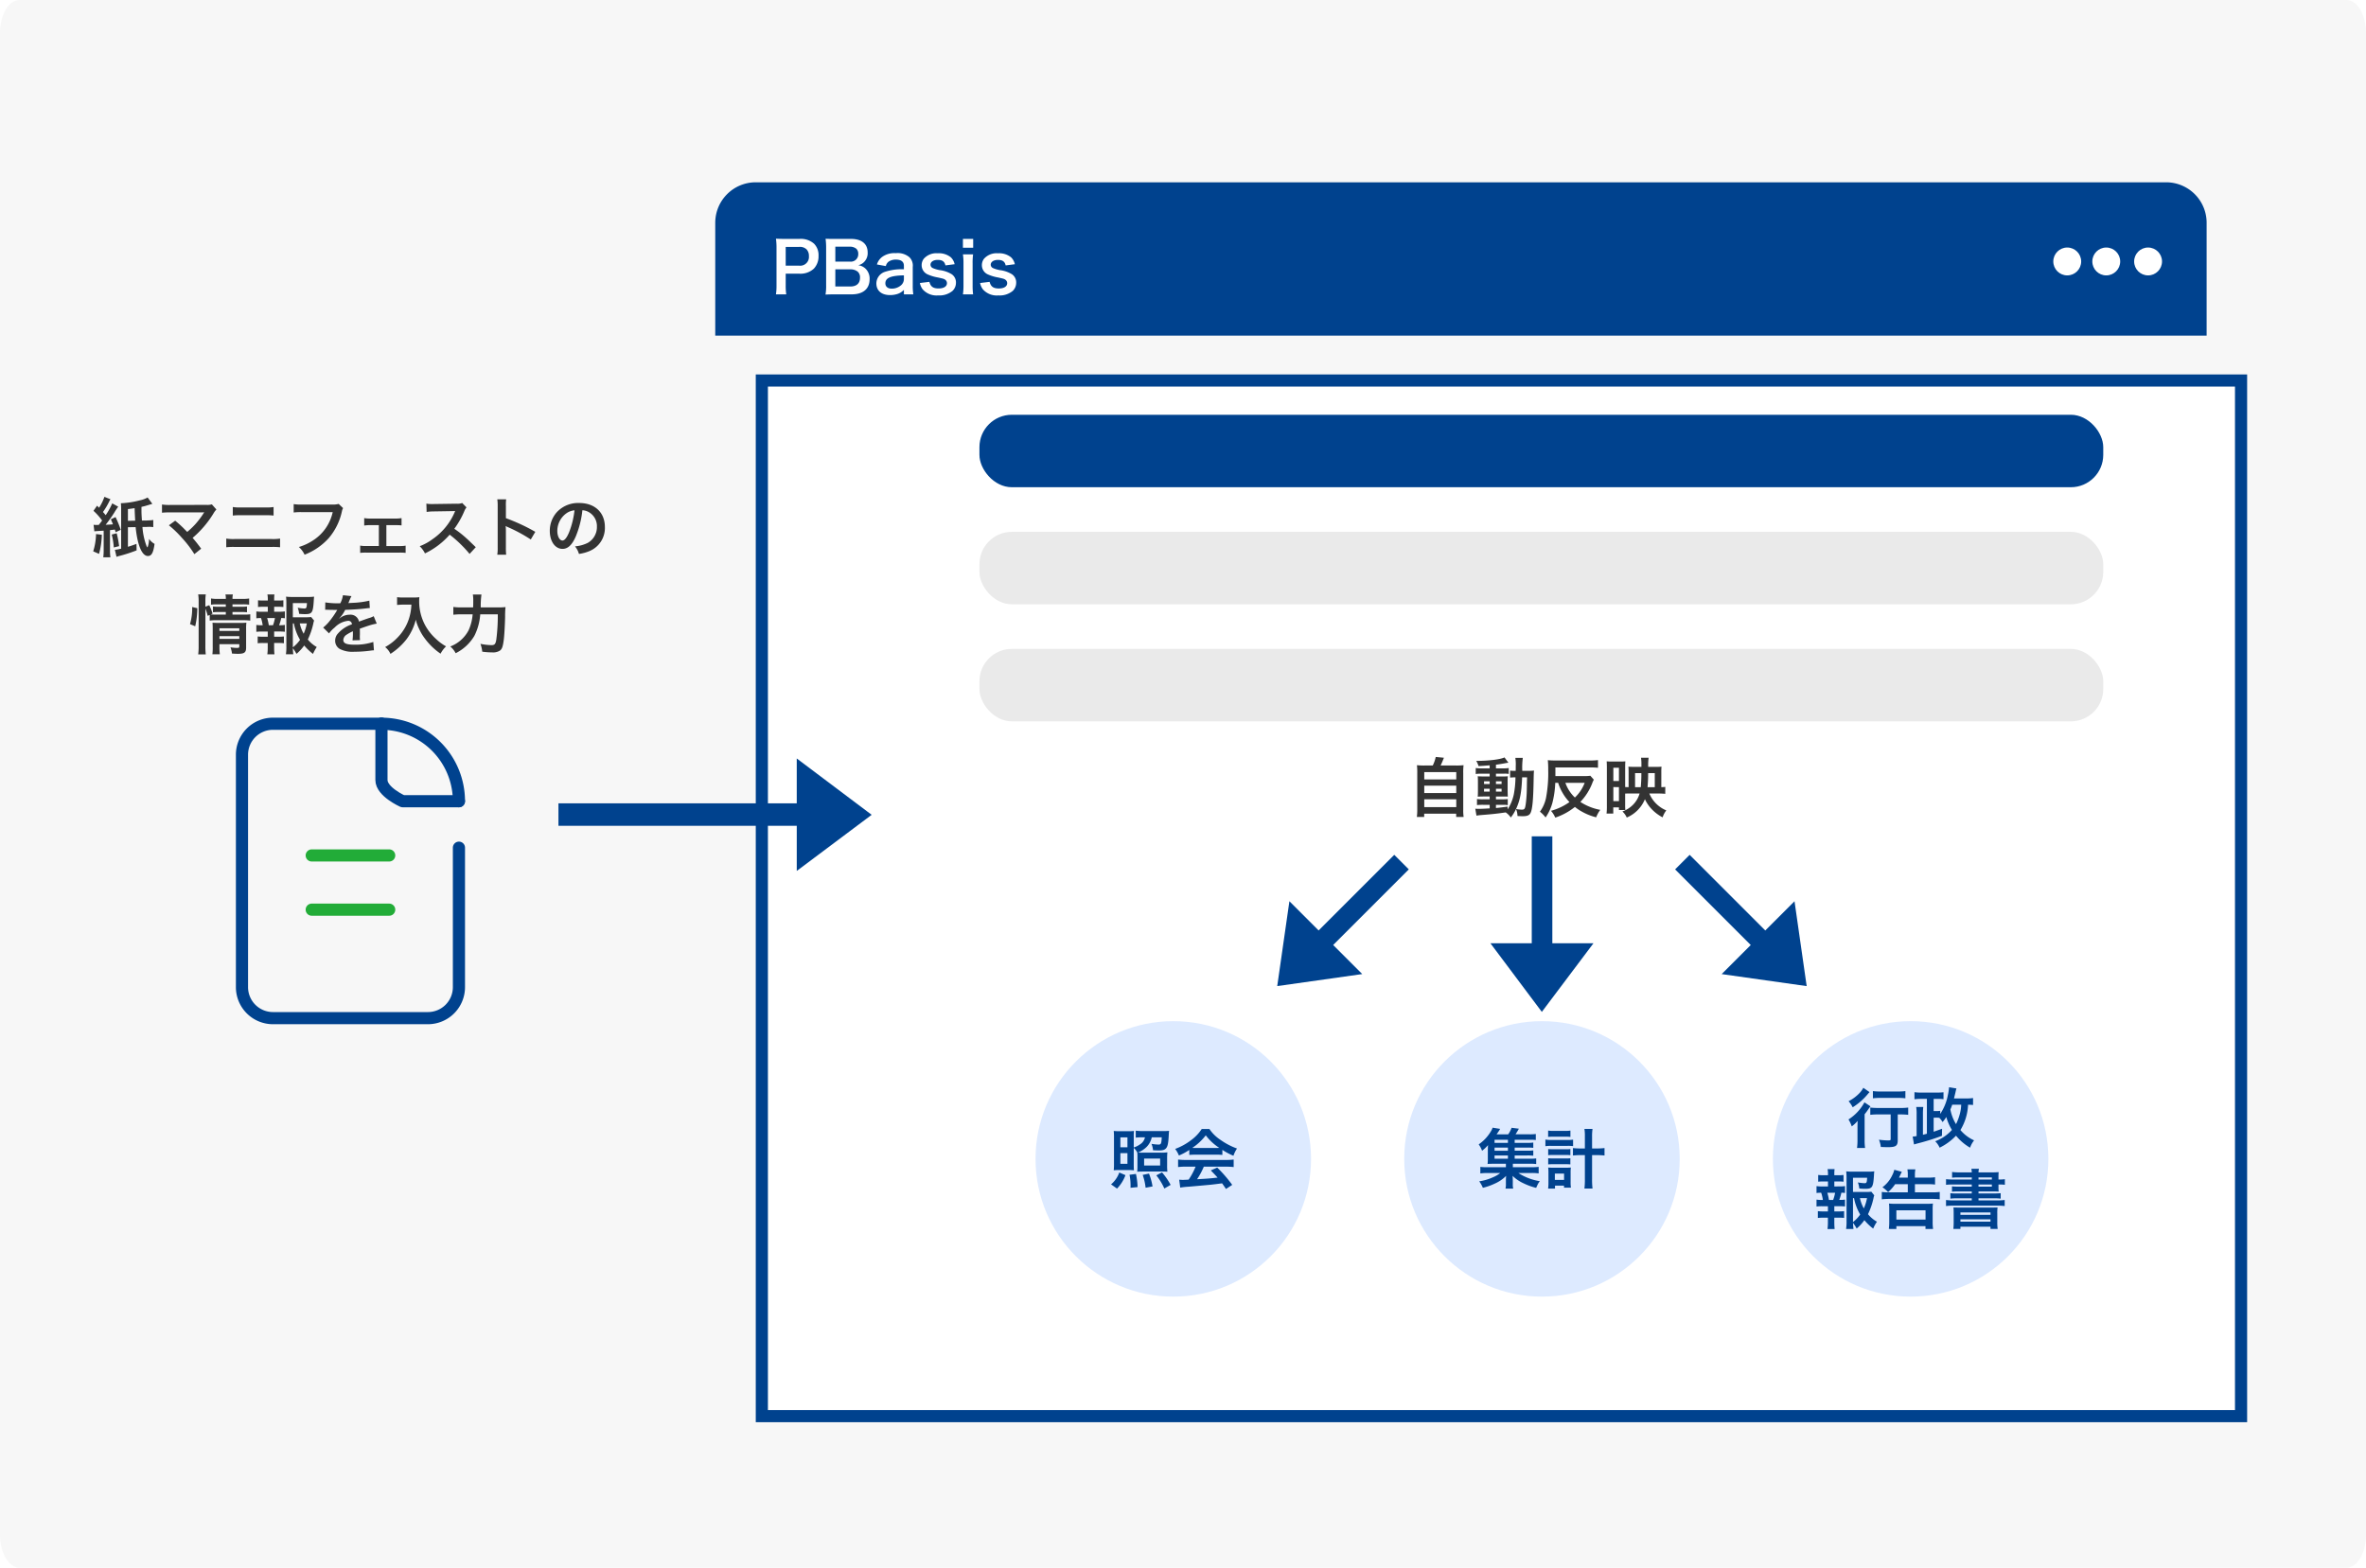 <svg xmlns="http://www.w3.org/2000/svg" xmlns:xlink="http://www.w3.org/1999/xlink" width="584" height="387" viewBox="0 0 584 387">
  <defs>
    <filter id="長方形_79423" x="176.545" y="82.433" width="378.116" height="268.65" filterUnits="userSpaceOnUse">
      <feOffset dx="10" dy="10" input="SourceAlpha"/>
      <feGaussianBlur result="blur"/>
      <feFlood flood-color="#dbe5f4"/>
      <feComposite operator="in" in2="blur"/>
      <feComposite in="SourceGraphic"/>
    </filter>
  </defs>
  <g id="img12" transform="translate(-200 -1905.162)">
    <path id="パス_840933" data-name="パス 840933" d="M4.834,0H579.166C581.836,0,584,3.625,584,8.1V378.9c0,4.471-2.164,8.1-4.834,8.1H4.834C2.164,387,0,383.375,0,378.9V8.1C0,3.625,2.164,0,4.834,0Z" transform="translate(200 1905.162)" fill="#f7f7f7"/>
    <g id="グループ_120784" data-name="グループ 120784" transform="translate(-1.397 4.083)">
      <g id="グループ_120783" data-name="グループ 120783" transform="translate(-603.942 -133.275)">
        <g id="グループ_120776" data-name="グループ 120776" transform="translate(981.884 2079.354)">
          <path id="長方形_79422" data-name="長方形 79422" d="M10,0H358.116a10,10,0,0,1,10,10V37.844a0,0,0,0,1,0,0H0a0,0,0,0,1,0,0V10A10,10,0,0,1,10,0Z" transform="translate(0 0)" fill="#00428e"/>
          <path id="パス_841090" data-name="パス 841090" d="M4.321-5.931a13.863,13.863,0,0,1-.138-2.236V-11.04H7.469a4.874,4.874,0,0,0,3.664-1.239,4.417,4.417,0,0,0,1.153-3.165A4.022,4.022,0,0,0,11.219-18.4a4.885,4.885,0,0,0-3.664-1.221H3.96c-.912,0-1.445-.017-2.185-.052a15.53,15.53,0,0,1,.138,2.219V-8.15a13.908,13.908,0,0,1-.138,2.219Zm-.138-7.087v-4.627H7.469a2.349,2.349,0,0,1,1.875.619,2.32,2.32,0,0,1,.568,1.651,2.165,2.165,0,0,1-2.443,2.357ZM20.439-5.931c2.855,0,4.455-1.359,4.455-3.767a3.4,3.4,0,0,0-1.067-2.632,3.151,3.151,0,0,0-1.737-.791,2.911,2.911,0,0,0,1.359-.722,3.077,3.077,0,0,0,.963-2.425c0-2.15-1.5-3.354-4.163-3.354H16.19c-1.17,0-1.445,0-2.167-.034a16.4,16.4,0,0,1,.138,2.116V-8.2a12.277,12.277,0,0,1-.155,2.322c.705-.034,1.2-.052,2.2-.052Zm-4.008-8.085V-17.7h3.561a2.44,2.44,0,0,1,1.651.533,1.752,1.752,0,0,1,.447,1.273,1.824,1.824,0,0,1-2.081,1.875Zm0,1.909h3.664a2.81,2.81,0,0,1,1.875.585,1.864,1.864,0,0,1,.55,1.5c0,1.393-.86,2.15-2.391,2.15h-3.7ZM33.357-5.931h2.322a13.835,13.835,0,0,1-.138-2.15v-4.627a2.889,2.889,0,0,0-.808-2.374A4.472,4.472,0,0,0,31.345-16.1a5.15,5.15,0,0,0-3.286.877A3.594,3.594,0,0,0,26.7-13.31l2.2.4a1.874,1.874,0,0,1,.688-1.1,3.1,3.1,0,0,1,1.789-.5c1.307,0,1.978.516,1.978,1.514v.877a13.013,13.013,0,0,0-4.851.688,3.052,3.052,0,0,0-1.944,2.787c0,1.806,1.273,2.89,3.372,2.89a6.087,6.087,0,0,0,1.6-.206,3.73,3.73,0,0,0,1.823-1.084Zm0-3.836a2.05,2.05,0,0,1-.619,1.514,3.493,3.493,0,0,1-2.391.912c-.963,0-1.565-.5-1.565-1.307,0-1.342,1.29-1.909,4.576-1.978ZM37.3-8.735A3.869,3.869,0,0,0,37.967-7.2,4.544,4.544,0,0,0,41.8-5.673a5.078,5.078,0,0,0,3.561-1.118,2.766,2.766,0,0,0,.843-1.944,2.445,2.445,0,0,0-1-2.133,7.394,7.394,0,0,0-3.027-1.049,7.246,7.246,0,0,1-1.72-.516.927.927,0,0,1-.533-.808c0-.722.722-1.2,1.789-1.2,1.118,0,1.7.413,1.892,1.359l2.271-.292a3.348,3.348,0,0,0-.929-1.7,4.693,4.693,0,0,0-3.234-1,4.148,4.148,0,0,0-3.44,1.342,2.559,2.559,0,0,0-.533,1.6,2.463,2.463,0,0,0,1.514,2.288,10.4,10.4,0,0,0,2.477.74c1.376.31,1.479.327,1.806.55a1.052,1.052,0,0,1,.447.86c0,.808-.791,1.307-2.064,1.307-1.342,0-1.978-.464-2.271-1.634ZM47.927-19.623v2.185h2.529v-2.185Zm0,3.819a14.138,14.138,0,0,1,.138,2.236v5.4a15.46,15.46,0,0,1-.138,2.236h2.511a17.28,17.28,0,0,1-.12-2.253v-5.367a15.462,15.462,0,0,1,.12-2.253Zm4.232,7.07A3.869,3.869,0,0,0,52.83-7.2a4.544,4.544,0,0,0,3.836,1.531,5.078,5.078,0,0,0,3.561-1.118,2.766,2.766,0,0,0,.843-1.944,2.445,2.445,0,0,0-1-2.133,7.394,7.394,0,0,0-3.027-1.049,7.246,7.246,0,0,1-1.72-.516.927.927,0,0,1-.533-.808c0-.722.722-1.2,1.789-1.2,1.118,0,1.7.413,1.892,1.359l2.271-.292a3.348,3.348,0,0,0-.929-1.7,4.693,4.693,0,0,0-3.234-1,4.148,4.148,0,0,0-3.44,1.342,2.559,2.559,0,0,0-.533,1.6,2.463,2.463,0,0,0,1.514,2.288,10.4,10.4,0,0,0,2.477.74c1.376.31,1.479.327,1.806.55a1.052,1.052,0,0,1,.447.86c0,.808-.791,1.307-2.064,1.307-1.342,0-1.978-.464-2.271-1.634Z" transform="translate(13.208 33.596)" fill="#fff"/>
          <g id="グループ_120760" data-name="グループ 120760" transform="translate(330.272 16.104)">
            <circle id="楕円形_1731" data-name="楕円形 1731" cx="3.44" cy="3.44" r="3.44" transform="translate(9.633)" fill="#fff"/>
            <circle id="楕円形_1733" data-name="楕円形 1733" cx="3.44" cy="3.44" r="3.44" fill="#fff"/>
            <circle id="楕円形_1732" data-name="楕円形 1732" cx="3.44" cy="3.44" r="3.44" transform="translate(19.954)" fill="#fff"/>
          </g>
        </g>
        <g id="グループ_120777" data-name="グループ 120777" transform="translate(981.884 2116.787)">
          <g transform="matrix(1, 0, 0, 1, -176.55, -82.43)" filter="url(#長方形_79423)">
            <g id="長方形_79423-2" data-name="長方形 79423" transform="translate(176.55 82.43)" fill="#fff" stroke="#00428e" stroke-width="3">
              <rect width="368.116" height="258.65" stroke="none"/>
              <rect x="1.5" y="1.5" width="365.116" height="255.65" fill="none"/>
            </g>
          </g>
          <rect id="長方形_79447" data-name="長方形 79447" width="277.391" height="17.89" rx="8" transform="translate(65.21 19.954)" fill="#00428e"/>
          <rect id="長方形_79448" data-name="長方形 79448" width="277.391" height="17.89" rx="8" transform="translate(65.21 48.854)" fill="#eaeaea"/>
          <rect id="長方形_79449" data-name="長方形 79449" width="277.391" height="17.89" rx="8" transform="translate(65.21 77.75)" fill="#eaeaea"/>
          <circle id="楕円形_1738" data-name="楕円形 1738" cx="34" cy="34" r="34" transform="translate(79.058 169.65)" fill="#ddeaff"/>
          <circle id="楕円形_1739" data-name="楕円形 1739" cx="34" cy="34" r="34" transform="translate(170.058 169.65)" fill="#ddeaff"/>
          <circle id="楕円形_1740" data-name="楕円形 1740" cx="34" cy="34" r="34" transform="translate(261.058 169.65)" fill="#ddeaff"/>
          <path id="パス_841167" data-name="パス 841167" d="M-9.76-8.72a3.87,3.87,0,0,1,.88,1.168A12.691,12.691,0,0,1-8.848-6.24V-4.3a10.488,10.488,0,0,1-.064,1.472C-8.56-2.864-8-2.88-7.248-2.88h4.224c.784,0,1.184.016,1.568.048A13.728,13.728,0,0,1-1.52-4.448V-6.016a14.677,14.677,0,0,1,.064-1.6,11.917,11.917,0,0,1-1.632.08H-7.536a10.519,10.519,0,0,1-1.136-.032A6.947,6.947,0,0,0-6.544-8.992a4.906,4.906,0,0,0,1.232-2.336h2.464c-.08,1.6-.176,1.792-.832,1.792a13.266,13.266,0,0,1-1.7-.176,5.609,5.609,0,0,1,.384,1.584q1.056.048,1.344.048c1.1,0,1.552-.144,1.92-.608.336-.416.5-1.184.592-2.816.048-.9.064-1.2.1-1.424a12.357,12.357,0,0,1-1.552.064h-4.88a15.144,15.144,0,0,1-1.792-.1v1.712c.528-.048,1.024-.08,1.536-.08h.736A2.631,2.631,0,0,1-8.192-9.6a5.527,5.527,0,0,1-1.568.784V-11.5A13.488,13.488,0,0,1-9.712-12.9a9.3,9.3,0,0,1-1.328.064h-2.016A13.655,13.655,0,0,1-14.7-12.9a14.625,14.625,0,0,1,.064,1.616v6.464A14.216,14.216,0,0,1-14.7-3.184a12.651,12.651,0,0,1,1.568-.064h1.808a15,15,0,0,1,1.616.064C-9.744-3.52-9.76-3.936-9.76-4.8Zm-3.3-2.592h1.744v2.448h-1.744Zm0,3.9h1.744v2.624h-1.744ZM-7.2-6.08h3.952v1.712H-7.2Zm-6.688,7.408a9.364,9.364,0,0,0,2.08-3.312l-1.52-.656A6.81,6.81,0,0,1-15.36.288ZM-8.816.96a17.321,17.321,0,0,0-.4-3.248L-10.8-2.08A13.461,13.461,0,0,1-10.544.56c0,.128,0,.32-.016.576ZM-5.12.8A14.71,14.71,0,0,0-6-2.368l-1.552.32a14.021,14.021,0,0,1,.72,3.168ZM-.656.416A17.146,17.146,0,0,0-2.784-2.672l-1.408.736A14.6,14.6,0,0,1-2.208,1.312ZM3.952-6.976A12.8,12.8,0,0,1,5.328-7.04h5.344a12.154,12.154,0,0,1,1.44.064V-8.224a17.061,17.061,0,0,0,2.736,1.456,7.125,7.125,0,0,1,.88-1.792,16.912,16.912,0,0,1-4.112-2.16,9.717,9.717,0,0,1-2.7-2.656h-1.9A10.536,10.536,0,0,1,4.48-10.688,14.931,14.931,0,0,1,.464-8.464a7.431,7.431,0,0,1,.928,1.632,15.055,15.055,0,0,0,2.56-1.376ZM5.344-8.7c-.288,0-.384,0-.656-.016a13.66,13.66,0,0,0,3.328-3.1,13.034,13.034,0,0,0,3.344,3.1c-.3.016-.448.016-.7.016ZM5.5-4.08A16.567,16.567,0,0,1,3.792-.88c-.816.048-1.3.064-1.408.064-.224,0-.5-.016-.928-.048l.256,1.952A19.026,19.026,0,0,1,3.776.864C4.416.816,7.584.528,9.168.384,9.76.32,10.72.208,12.048.032c.272.384.432.608.96,1.392L14.544.416a32.744,32.744,0,0,0-3.7-4.272l-1.584.7c.9.928,1.168,1.216,1.68,1.776-2.24.24-2.24.24-5.072.4a17.393,17.393,0,0,0,1.664-3.1h5.5a14.886,14.886,0,0,1,1.872.1V-5.84a15.065,15.065,0,0,1-1.872.1H3.072a15.715,15.715,0,0,1-1.888-.1v1.856a14.989,14.989,0,0,1,1.888-.1Z" transform="translate(113.058 209.65)" fill="#00428e"/>
          <path id="パス_841168" data-name="パス 841168" d="M-6.736-6.848h3.072a11.31,11.31,0,0,1,1.52.064V-8.1a9.471,9.471,0,0,1-1.52.08H-6.736v-.768h3.072a9.308,9.308,0,0,1,1.52.064v-1.312a9.471,9.471,0,0,1-1.52.08H-6.736v-.768h3.888a10.041,10.041,0,0,1,1.328.064v-1.488a10.277,10.277,0,0,1-1.568.08h-3.44A15.754,15.754,0,0,0-5.7-13.456L-7.5-13.68a6.475,6.475,0,0,1-.832,1.616H-11.2a14.839,14.839,0,0,0,.88-1.344l-1.856-.3a5.19,5.19,0,0,1-.512,1.04,10.178,10.178,0,0,1-2.928,3.088,6.3,6.3,0,0,1,.832,1.568,8.83,8.83,0,0,0,1.472-1.392c-.032.448-.048.88-.048,1.392v1.984a9.717,9.717,0,0,1-.064,1.28c.384-.032.736-.048,1.36-.048H-8.9v.848h-4.5a11.8,11.8,0,0,1-1.808-.08v1.616a11.343,11.343,0,0,1,1.808-.1H-10.3a7.135,7.135,0,0,1-1.728,1.024A12.631,12.631,0,0,1-15.488-.464a7.379,7.379,0,0,1,.9,1.6A14.785,14.785,0,0,0-11.744.144a9.19,9.19,0,0,0,2.9-1.952C-8.88-1.424-8.9-1.12-8.9-.752V.192a4.545,4.545,0,0,1-.1,1.136h1.9a4.246,4.246,0,0,1-.1-1.152V-.752c0-.176-.016-.592-.048-1.056A9.534,9.534,0,0,0-4.64-.016a15.9,15.9,0,0,0,3.2,1.168c.064-.128.112-.24.144-.3.1-.224.16-.368.176-.4A5.025,5.025,0,0,1-.528-.5a13.575,13.575,0,0,1-5.3-2.016H-2.64a11.563,11.563,0,0,1,1.824.1V-4.032a12.052,12.052,0,0,1-1.824.08H-7.184V-4.8H-2.96a9.7,9.7,0,0,1,1.536.08V-6.112a12.856,12.856,0,0,1-1.552.064h-3.76Zm-1.664,0v.8h-3.3v-.8Zm0-1.168h-3.3v-.768h3.3Zm0-1.936h-3.3v-.768h3.3ZM10.592-8.576H9.584a15.3,15.3,0,0,1-1.936-.1v1.84a17.894,17.894,0,0,1,1.952-.1h.992v5.84a18.211,18.211,0,0,1-.112,2.416h2a19.024,19.024,0,0,1-.112-2.416v-5.84h1.12a17.894,17.894,0,0,1,1.952.1v-1.84a15.3,15.3,0,0,1-1.936.1H12.368v-2.9a12.348,12.348,0,0,1,.112-1.92h-2a10.838,10.838,0,0,1,.112,1.92ZM1.52-11.424A11.179,11.179,0,0,1,2.9-11.488H5.664a11.066,11.066,0,0,1,1.36.064v-1.568a7.927,7.927,0,0,1-1.36.08H2.9a7.906,7.906,0,0,1-1.376-.08ZM.848-9.136a8.929,8.929,0,0,1,1.344-.08H6.32a9.667,9.667,0,0,1,1.36.064v-1.6a7.815,7.815,0,0,1-1.36.08H2.208a7.939,7.939,0,0,1-1.36-.1Zm.688,2.224A6.672,6.672,0,0,1,2.592-6.96H5.984a6.347,6.347,0,0,1,1.024.048v-1.52a5.946,5.946,0,0,1-1.024.048H2.592a9,9,0,0,1-1.056-.048Zm0,2.272a8.88,8.88,0,0,1,1.04-.048H5.952a8.81,8.81,0,0,1,1.056.048V-6.16a5.946,5.946,0,0,1-1.024.048H2.592A8.1,8.1,0,0,1,1.536-6.16ZM3.216.608H5.44v.5H7.152a8.457,8.457,0,0,1-.08-1.392V-2.64a8.657,8.657,0,0,1,.064-1.232,8.693,8.693,0,0,1-1.04.048H2.656a9.117,9.117,0,0,1-1.12-.048A9.992,9.992,0,0,1,1.6-2.624V-.208a10.867,10.867,0,0,1-.08,1.536h1.7ZM3.184-2.368H5.456V-.816H3.184Z" transform="translate(204.058 209.65)" fill="#00428e"/>
          <path id="パス_841169" data-name="パス 841169" d="M-4.928-6.976V-.944c0,.352-.08.384-.72.384A18.806,18.806,0,0,1-7.824-.736,6.436,6.436,0,0,1-7.36,1.056c.752.032,1.232.048,1.776.048,1.936,0,2.4-.336,2.4-1.712V-6.976H-2.5a16.583,16.583,0,0,1,1.9.1V-8.672a14.082,14.082,0,0,1-1.952.1h-5.44a16.42,16.42,0,0,1-1.968-.1V-6.88a16.989,16.989,0,0,1,1.968-.1Zm-6.752-6.576a5.609,5.609,0,0,1-.768,1.12,10.1,10.1,0,0,1-2.864,2.192,7.261,7.261,0,0,1,1.008,1.5,15.281,15.281,0,0,0,3.68-3.2c.3-.352.3-.352.48-.544Zm2.368,2.592a16.39,16.39,0,0,1,1.872-.1h4.352a15.74,15.74,0,0,1,1.792.1v-1.776a13.558,13.558,0,0,1-1.824.1H-7.44a13.7,13.7,0,0,1-1.872-.1ZM-13.12-.736A13.844,13.844,0,0,1-13.232,1.3h1.984A13.748,13.748,0,0,1-11.36-.72v-6.3c.416-.512.56-.72.928-1.248a5.655,5.655,0,0,1,.528-.7l-1.5-.992a11.465,11.465,0,0,1-3.936,4.224,7.351,7.351,0,0,1,.8,1.712,7.885,7.885,0,0,0,1.456-1.36c-.032,1.088-.032,1.184-.032,1.856ZM15.408-11.024a10.014,10.014,0,0,1-1.584.1H10.7c.352-1.424.352-1.424.432-1.808a5.228,5.228,0,0,1,.176-.656l-1.824-.3a12.024,12.024,0,0,1-.3,1.952A12.39,12.39,0,0,1,7.3-7.1v-.768a6.675,6.675,0,0,1-1.184.064H5.68v-3.008H6.768a8.185,8.185,0,0,1,1.344.08v-1.712a15.614,15.614,0,0,1-1.664.08H2.592a12.707,12.707,0,0,1-1.648-.1v1.744a12.319,12.319,0,0,1,1.568-.1h1.5v8.608c-.384.112-.5.144-.976.256V-6.976a14.761,14.761,0,0,1,.08-1.84H1.376a11.178,11.178,0,0,1,.1,1.856v5.328A9.559,9.559,0,0,1,.5-1.5L.832.432C.944.4.944.4,1.072.368,1.328.288,1.36.288,1.5.24A55.938,55.938,0,0,0,7.728-1.7L7.76-3.44c-1.152.416-1.552.56-2.08.736V-6.176h.432a7.705,7.705,0,0,1,.96.032,4.278,4.278,0,0,1,.8,1.056A6.626,6.626,0,0,0,8.8-6.352a12.226,12.226,0,0,0,1.392,3.2,10.311,10.311,0,0,1-4.128,2.8A5.008,5.008,0,0,1,7.152,1.232,14.035,14.035,0,0,0,11.2-1.728a12.639,12.639,0,0,0,3.472,2.96,5.974,5.974,0,0,1,.992-1.808A9.521,9.521,0,0,1,12.288-3.12a13.077,13.077,0,0,0,1.888-6.256c.592.016.88.032,1.232.064ZM12.48-9.376a9.407,9.407,0,0,1-.24,1.888A13.319,13.319,0,0,1,11.2-4.576,10.794,10.794,0,0,1,9.808-8.208a9.583,9.583,0,0,0,.448-1.168ZM-9.7,12.1a11.157,11.157,0,0,1-1.52.064h-3.008v-3.5h3.488C-10.8,9.84-10.88,10-11.376,10a11.576,11.576,0,0,1-1.648-.192,5.784,5.784,0,0,1,.352,1.5,14.145,14.145,0,0,0,1.44.08c1.76,0,1.984-.336,2.176-3.28.016-.384.032-.576.08-1.04a9.782,9.782,0,0,1-1.488.08H-14.4a10.666,10.666,0,0,1-1.5-.08,16.125,16.125,0,0,1,.08,1.632v10.7a11.5,11.5,0,0,1-.112,1.9h1.824a13.768,13.768,0,0,1-.112-1.5,10.343,10.343,0,0,1,.9,1.392,10.878,10.878,0,0,0,1.9-2.064,13.508,13.508,0,0,0,2.176,2.08,9.724,9.724,0,0,1,.928-1.7,7.66,7.66,0,0,1-2.208-1.856A17.971,17.971,0,0,0-9.168,13.7a3.4,3.4,0,0,1,.192-.7Zm-4.528,1.584h.256a12.54,12.54,0,0,0,1.52,4.048,8.123,8.123,0,0,1-1.776,1.856Zm3.456,0a11.2,11.2,0,0,1-.784,2.544,9.078,9.078,0,0,1-.96-2.544Zm-8.064-2.88V9.568h.944a10.679,10.679,0,0,1,1.328.064V7.968a9.589,9.589,0,0,1-1.328.064h-.944V7.744a8.848,8.848,0,0,1,.064-1.216H-20.5a6,6,0,0,1,.1,1.216v.288h-1.088a9.589,9.589,0,0,1-1.328-.064V9.632a10.679,10.679,0,0,1,1.328-.064H-20.4V10.8h-1.44a8.34,8.34,0,0,1-1.392-.08v1.7a7.741,7.741,0,0,1,1.152-.064,10.086,10.086,0,0,1,.416,1.776h-.176a7.56,7.56,0,0,1-1.392-.08v1.7a11.631,11.631,0,0,1,1.392-.064h1.424v1.28h-1.152A10.041,10.041,0,0,1-22.9,16.9v1.68a10.516,10.516,0,0,1,1.328-.064h1.152V19.68a12.8,12.8,0,0,1-.1,1.632h1.76c-.048-.512-.08-1.1-.08-1.632V18.512h1.088a10.355,10.355,0,0,1,1.328.064V16.9a10.041,10.041,0,0,1-1.328.064h-1.088V15.68h1.248a11.294,11.294,0,0,1,1.392.064v-1.7a6.382,6.382,0,0,1-1.232.08h-.192a10.4,10.4,0,0,0,.528-1.776,7.127,7.127,0,0,1,.9.064v-1.7a8.224,8.224,0,0,1-1.392.08Zm-1.328,3.328a11.607,11.607,0,0,0-.4-1.776h1.92a10.2,10.2,0,0,1-.48,1.776ZM-.7,10.24v2.016H-5.36a13.851,13.851,0,0,1-1.76-.1v1.824a15.327,15.327,0,0,1,1.824-.1H5.376a14.491,14.491,0,0,1,1.808.1V12.16a13.558,13.558,0,0,1-1.824.1h-4.3V10.24H4.3a12.169,12.169,0,0,1,1.728.1V8.528a12.111,12.111,0,0,1-1.744.1H1.056V8.08a7.9,7.9,0,0,1,.112-1.5H-.8A7.591,7.591,0,0,1-.7,8.064v.56H-2.88c.08-.16.32-.64.7-1.44l-1.856-.5a5.438,5.438,0,0,1-.5,1.344A7.889,7.889,0,0,1-6.96,11.008a6.611,6.611,0,0,1,1.392,1.2A9.88,9.88,0,0,0-3.824,10.24ZM-3.52,21.3v-.7H3.664v.7H5.536a12.461,12.461,0,0,1-.1-1.776V16.544a12.1,12.1,0,0,1,.064-1.52,14.358,14.358,0,0,1-1.584.064H-3.744a14.491,14.491,0,0,1-1.6-.064,12.1,12.1,0,0,1,.064,1.52V19.5a13.525,13.525,0,0,1-.1,1.792Zm0-4.608h7.2v2.288h-7.2Zm18.608-7.6H10.576a18.22,18.22,0,0,1-1.84-.08V10.4a14.761,14.761,0,0,1,1.84-.08h4.512v.528h-3.3a13.636,13.636,0,0,1-1.584-.064V12.1a13.992,13.992,0,0,1,1.584-.064h3.3v.5H11.472a14.852,14.852,0,0,1-1.664-.064v1.344a11.717,11.717,0,0,1,1.664-.08h3.616v.512h-4.5a14.094,14.094,0,0,1-1.856-.1v1.488a16.1,16.1,0,0,1,1.856-.1H21.376a16,16,0,0,1,1.84.1V14.144a13.5,13.5,0,0,1-1.84.1H16.752v-.512H20.56a11.855,11.855,0,0,1,1.664.08V12.464a14.491,14.491,0,0,1-1.664.064H16.752v-.5h3.312c.72,0,1.2.016,1.664.048a9.244,9.244,0,0,1-.048-1.136V10.32h.08a9.012,9.012,0,0,1,1.5.08V9.008a9.076,9.076,0,0,1-1.456.08H21.68V8.624a11.948,11.948,0,0,1,.048-1.36,16.65,16.65,0,0,1-1.76.064H16.752a3.368,3.368,0,0,1,.112-.88H14.992a4.939,4.939,0,0,1,.1.88h-3.1a12.837,12.837,0,0,1-1.76-.1V8.64a13.329,13.329,0,0,1,1.568-.064h3.3Zm4.96,1.232v.528h-3.3V10.32Zm0-1.232h-3.3V8.576h3.3ZM10.624,19.632a15.064,15.064,0,0,1-.08,1.648h1.744v-.544h7.424v.544h1.776a9.8,9.8,0,0,1-.1-1.664V17.552a11.082,11.082,0,0,1,.064-1.568c-.368.032-.64.032-1.712.032H12.272c-1.056,0-1.3,0-1.7-.032.032.384.048.656.048,1.568Zm1.664-2.416h7.424v.592H12.288Zm0,1.7h7.424V19.5H12.288Z" transform="translate(295.058 199.65)" fill="#00428e"/>
          <path id="パス_841181" data-name="パス 841181" d="M-178.305,53.446V63.6h-26.4v5.08h26.4v10.2l4.069-3.048,12.866-9.641-16.935-12.739Z" transform="translate(270.218 328.729) rotate(90)" fill="#00428e"/>
          <path id="パス_841182" data-name="パス 841182" d="M-178.305,53.446V63.6h-26.4v5.08h26.4v10.2l4.069-3.048,12.866-9.641-16.935-12.739Z" transform="translate(71.414 321.902) rotate(135)" fill="#00428e"/>
          <path id="パス_841183" data-name="パス 841183" d="M26.4,25.428V15.279H0V10.2H26.4V0l4.069,3.048,12.866,9.641L26.4,25.428Z" transform="translate(247.728 121.382) rotate(45)" fill="#00428e"/>
        </g>
      </g>
      <g id="_795_me_h" data-name="795_me_h" transform="translate(242 2070.176)">
        <rect id="長方形_47405" data-name="長方形 47405" width="91.801" height="91.801" fill="none"/>
        <path id="パス_93523" data-name="パス 93523" d="M63.551,35.6V70.026a7.65,7.65,0,0,1-7.65,7.65H17.65A7.65,7.65,0,0,1,10,70.026V12.65A7.65,7.65,0,0,1,17.65,5H44.425" transform="translate(9.125 4.563)" fill="none" stroke="#00428e" stroke-linecap="round" stroke-linejoin="round" stroke-width="3"/>
        <path id="パス_93524" data-name="パス 93524" d="M47.125,24.125h-13.9S28,21.788,28,18.9V5" transform="translate(25.551 4.563)" fill="none" stroke="#00428e" stroke-linecap="round" stroke-linejoin="round" stroke-width="3"/>
        <path id="パス_93525" data-name="パス 93525" d="M28,5A19.125,19.125,0,0,1,47.125,24.125" transform="translate(25.551 4.563)" fill="none" stroke="#00428e" stroke-linecap="round" stroke-linejoin="round" stroke-width="3"/>
        <line id="線_346" data-name="線 346" x2="19.125" transform="translate(36.338 42.076)" fill="none" stroke="#22ac38" stroke-linecap="round" stroke-linejoin="round" stroke-width="3"/>
        <line id="線_347" data-name="線 347" x2="19.125" transform="translate(36.338 55.463)" fill="none" stroke="#22ac38" stroke-linecap="round" stroke-linejoin="round" stroke-width="3"/>
      </g>
      <path id="パス_841171" data-name="パス 841171" d="M7.712,7.376H7.424a4.482,4.482,0,0,1-.832-.048l.192,1.616c.256-.032,1.024-.08,2.3-.16v4.864a12.39,12.39,0,0,1-.1,1.712h1.76a11.766,11.766,0,0,1-.1-1.712V8.656c.576-.064.576-.064,1.2-.144.08.24.1.336.192.656l1.264-.592a28.338,28.338,0,0,0-1.28-3.152l-1.168.56c.272.576.336.768.528,1.232-.448.048-.992.08-1.808.112A31.532,31.532,0,0,0,11.7,4.336a15.753,15.753,0,0,1,.976-1.472L11.2,2.048A17.389,17.389,0,0,1,9.584,4.96c-.256-.32-.352-.432-.672-.784a17.629,17.629,0,0,0,1.472-2.448,5.517,5.517,0,0,1,.384-.7L9.264.432A11.676,11.676,0,0,1,7.952,3.12l-.5-.5-.88,1.264A15.387,15.387,0,0,1,8.7,6.272c-.192.288-.32.448-.448.608C8,7.2,8,7.2,7.872,7.376ZM19.936.592a6.534,6.534,0,0,1-1.984.72,21.945,21.945,0,0,1-4.624.7,12.225,12.225,0,0,1,.064,1.472v9.744a10.35,10.35,0,0,1-1.536.288l.4,1.728a4.3,4.3,0,0,1,.592-.192,35.512,35.512,0,0,0,4.368-1.408l-.032-1.6c-.688.256-1.152.432-2.112.72V7.936l1.9-.032c.464,4.528,1.568,7.136,3.04,7.136.9,0,1.344-.832,1.632-2.992a4.236,4.236,0,0,1-1.36-1.232,6.272,6.272,0,0,1-.368,2.1,1.055,1.055,0,0,1-.3-.48,16.514,16.514,0,0,1-.96-4.56l1.088-.016.368-.016a6.638,6.638,0,0,1,1.216.064V6.144a4.633,4.633,0,0,1-.672.08l-.88.048-1.248.016c-.08-1.168-.1-1.664-.112-2.128V2.912c.848-.192.88-.208,2.256-.624.1-.032.24-.08.432-.128Zm-4.864,5.76v-2.9c.8-.1,1.04-.128,1.648-.224.048,1.3.1,2.32.144,3.088ZM7.2,9.616a15.071,15.071,0,0,1-.7,4.272l1.44.624a19.433,19.433,0,0,0,.688-4.72Zm3.872.128a17.253,17.253,0,0,1,.512,3.184l1.312-.32A23.123,23.123,0,0,0,12.3,9.424ZM25.184,7.456a25.826,25.826,0,0,1,3.2,3.088,26.34,26.34,0,0,1,3.088,4.032l1.68-1.344c-.832-1.136-1.44-1.9-2.112-2.672A24.748,24.748,0,0,0,36.208,4.5a5,5,0,0,1,.7-.944l-1.12-1.264a4.19,4.19,0,0,1-1.328.128l-8.9.016a11.67,11.67,0,0,1-2.08-.112V4.352a17.353,17.353,0,0,1,2.048-.08h7.632c.336,0,.576-.016.736-.032a.411.411,0,0,0-.032.08,1.123,1.123,0,0,0-.1.144,21.163,21.163,0,0,1-1.952,2.608,19.649,19.649,0,0,1-2.1,2.016c-.112-.1-.112-.1-.992-.992-.656-.64-1.136-1.072-1.984-1.776Zm15.776-2.4a13.8,13.8,0,0,1,1.872-.08h6.32a13.8,13.8,0,0,1,1.872.08V2.944a9.952,9.952,0,0,1-1.888.112H42.848a9.952,9.952,0,0,1-1.888-.112ZM39.344,12.88a15.854,15.854,0,0,1,2.016-.08h9.248a15.854,15.854,0,0,1,2.016.08V10.736a11.167,11.167,0,0,1-2.048.112H41.392a11.167,11.167,0,0,1-2.048-.112Zm27.744-10.7a5.848,5.848,0,0,1-1.712.16H58.032a11.27,11.27,0,0,1-2.048-.112V4.3A12.7,12.7,0,0,1,58,4.208h7.616a11.086,11.086,0,0,1-4.848,6.976,13.018,13.018,0,0,1-3.5,1.632,5.888,5.888,0,0,1,1.408,1.9,15.579,15.579,0,0,0,5.952-4.08,15.04,15.04,0,0,0,3.28-6.7,2.406,2.406,0,0,1,.272-.72ZM78.864,7.424h2.288a10.817,10.817,0,0,1,1.456.064V5.68a7.435,7.435,0,0,1-1.472.112H74.848a7.365,7.365,0,0,1-1.456-.112V7.52a8.755,8.755,0,0,1,1.472-.1h2.144v5.152H73.872a7.226,7.226,0,0,1-1.472-.1v1.792a12.18,12.18,0,0,1,1.488-.064h8.24a12.519,12.519,0,0,1,1.488.064V12.48a7.307,7.307,0,0,1-1.488.1H78.864Zm22.064,5.44c-1.936-1.872-1.936-1.872-2.336-2.224a24.8,24.8,0,0,0-2.96-2.32,21.19,21.19,0,0,0,2.5-4.416,3.077,3.077,0,0,1,.512-.864L97.584,1.952a3.466,3.466,0,0,1-1.424.176l-5.632.08h-.384a7,7,0,0,1-1.408-.1L88.8,4.16a12.609,12.609,0,0,1,1.744-.128c5.04-.08,5.04-.08,5.3-.1l-.176.416a15.422,15.422,0,0,1-5.376,6.512,13.21,13.21,0,0,1-3.2,1.76,6.418,6.418,0,0,1,1.3,1.776,19.014,19.014,0,0,0,6.1-4.624,30.757,30.757,0,0,1,4.912,4.752Zm7.5,1.856a17.59,17.59,0,0,1-.064-1.776V8.72a8.273,8.273,0,0,0-.064-1.088,5.17,5.17,0,0,0,.544.272,37.855,37.855,0,0,1,5.664,3.056l1.12-1.888A47.007,47.007,0,0,0,108.368,5.7V2.72a10.725,10.725,0,0,1,.064-1.68H106.24a10.284,10.284,0,0,1,.1,1.632V12.928a10.778,10.778,0,0,1-.1,1.792ZM127.248,3.744a3.5,3.5,0,0,1,1.616.48,3.964,3.964,0,0,1,1.968,3.552,4.48,4.48,0,0,1-2.224,4,8.5,8.5,0,0,1-3.184.88,5.1,5.1,0,0,1,.976,1.872,10.461,10.461,0,0,0,2.512-.672A6.164,6.164,0,0,0,132.8,7.888c0-3.6-2.5-5.936-6.336-5.936a7.182,7.182,0,0,0-5.5,2.24,6.873,6.873,0,0,0-1.76,4.656c0,2.576,1.312,4.432,3.136,4.432,1.312,0,2.336-.944,3.248-3.008A23.147,23.147,0,0,0,127.248,3.744ZM125.3,3.76a21.087,21.087,0,0,1-1.328,5.408c-.576,1.376-1.12,2.048-1.648,2.048-.7,0-1.264-1.04-1.264-2.352a5.357,5.357,0,0,1,2.176-4.32A4.073,4.073,0,0,1,125.3,3.76Zm-91.1,24.272a12.114,12.114,0,0,1,.56,1.776l.5-.224v1.408a8.569,8.569,0,0,1,1.616-.1H43.68a11.2,11.2,0,0,1,1.584.1V29.424a10.129,10.129,0,0,1-1.584.08h-2.8v-.64H43.1a9.962,9.962,0,0,1,1.36.064V27.5a9.156,9.156,0,0,1-1.328.064H40.88v-.592h2.48a11.093,11.093,0,0,1,1.632.08V25.52a8.635,8.635,0,0,1-1.664.1H40.88a4.436,4.436,0,0,1,.1-1.088h-1.84a4.436,4.436,0,0,1,.1,1.088H37.248a8.736,8.736,0,0,1-1.664-.1v1.536a9.518,9.518,0,0,1,1.584-.08h2.064v.592H37.424a10.265,10.265,0,0,1-1.36-.064v1.424a10.626,10.626,0,0,1,1.344-.064h1.824v.64H36.864c-.624,0-.944-.016-1.344-.048l.432-.192a10.607,10.607,0,0,0-.816-2.08l-.944.368V26.224a10.759,10.759,0,0,1,.1-1.712H32.416a10.973,10.973,0,0,1,.112,1.712V37.3a14.892,14.892,0,0,1-.112,2.032h1.872a17.288,17.288,0,0,1-.1-1.984ZM37.664,36.8h4.9v.544c0,.32-.1.384-.608.384a11.282,11.282,0,0,1-1.568-.144,6.175,6.175,0,0,1,.368,1.536c.784.048,1.088.064,1.44.064,1.616,0,2.048-.32,2.048-1.536V33.136a13.826,13.826,0,0,1,.064-1.648,10.4,10.4,0,0,1-1.44.064H37.232c-.56,0-.9-.016-1.28-.048.032.448.048.752.048,1.36v4.608a13.292,13.292,0,0,1-.08,1.824h1.84a13.723,13.723,0,0,1-.1-1.824Zm0-1.312v-.656h4.9v.656Zm0-1.952V32.88h4.9v.656ZM31.68,32.384a19.681,19.681,0,0,0,.512-4.464l-1.264-.288a13.986,13.986,0,0,1-.528,4.224ZM60.3,30.1a11.156,11.156,0,0,1-1.52.064H55.776v-3.5h3.488C59.2,27.84,59.12,28,58.624,28a11.576,11.576,0,0,1-1.648-.192,5.784,5.784,0,0,1,.352,1.5,14.145,14.145,0,0,0,1.44.08c1.76,0,1.984-.336,2.176-3.28.016-.384.032-.576.08-1.04a9.782,9.782,0,0,1-1.488.08H55.6a10.666,10.666,0,0,1-1.5-.08,16.125,16.125,0,0,1,.08,1.632v10.7a11.5,11.5,0,0,1-.112,1.9h1.824a13.767,13.767,0,0,1-.112-1.5,10.343,10.343,0,0,1,.9,1.392,10.879,10.879,0,0,0,1.9-2.064,13.508,13.508,0,0,0,2.176,2.08,9.724,9.724,0,0,1,.928-1.7,7.66,7.66,0,0,1-2.208-1.856,17.971,17.971,0,0,0,1.36-3.968,3.4,3.4,0,0,1,.192-.7ZM55.776,31.68h.256a12.54,12.54,0,0,0,1.52,4.048,8.123,8.123,0,0,1-1.776,1.856Zm3.456,0a11.2,11.2,0,0,1-.784,2.544,9.078,9.078,0,0,1-.96-2.544ZM51.168,28.8V27.568h.944a10.679,10.679,0,0,1,1.328.064V25.968a9.589,9.589,0,0,1-1.328.064h-.944v-.288a8.848,8.848,0,0,1,.064-1.216H49.5a6,6,0,0,1,.1,1.216v.288H48.512a9.589,9.589,0,0,1-1.328-.064v1.664a10.679,10.679,0,0,1,1.328-.064H49.6V28.8H48.16a8.34,8.34,0,0,1-1.392-.08v1.7a7.741,7.741,0,0,1,1.152-.064,10.086,10.086,0,0,1,.416,1.776H48.16a7.56,7.56,0,0,1-1.392-.08v1.7a11.631,11.631,0,0,1,1.392-.064h1.424v1.28H48.432A10.041,10.041,0,0,1,47.1,34.9v1.68a10.516,10.516,0,0,1,1.328-.064h1.152V37.68a12.8,12.8,0,0,1-.1,1.632h1.76c-.048-.512-.08-1.1-.08-1.632V36.512h1.088a10.355,10.355,0,0,1,1.328.064V34.9a10.041,10.041,0,0,1-1.328.064H51.168V33.68h1.248a11.294,11.294,0,0,1,1.392.064v-1.7a6.382,6.382,0,0,1-1.232.08h-.192a10.4,10.4,0,0,0,.528-1.776,7.127,7.127,0,0,1,.9.064v-1.7a8.225,8.225,0,0,1-1.392.08ZM49.84,32.128a11.607,11.607,0,0,0-.4-1.776h1.92a10.2,10.2,0,0,1-.48,1.776ZM63.76,28.32a1.768,1.768,0,0,1,.256-.016c.144,0,.144,0,.448.016.352,0,1.76.032,2.016.032,0,0,.208-.016.272-.016a.783.783,0,0,0-.128.208A21.191,21.191,0,0,1,64.7,31.28a9.8,9.8,0,0,1-1.44,1.424l1.456,1.44a7.194,7.194,0,0,1,1.392-1.456,5.409,5.409,0,0,1,3.28-1.648.878.878,0,0,1,.976.864,7.827,7.827,0,0,0-3.44,2.256,2.55,2.55,0,0,0-.7,1.776A2.32,2.32,0,0,0,67.392,38a6.872,6.872,0,0,0,3.568.672,29.02,29.02,0,0,0,4.1-.288,4.714,4.714,0,0,1,.736-.064l-.16-2.064a13.9,13.9,0,0,1-4.7.672c-1.936,0-2.7-.336-2.7-1.168a1.684,1.684,0,0,1,.832-1.312,9.724,9.724,0,0,1,1.536-.832V34a12.667,12.667,0,0,1-.1,1.856l1.856-.048a6.57,6.57,0,0,1-.048-.848c0-.112,0-.256.016-.528v-.64c0-.224,0-.224-.016-.64v-.176q2.064-.72,2.4-.816a14.123,14.123,0,0,1,1.776-.432l-.752-1.84a5,5,0,0,1-1.184.48q-.6.192-2.448.864a2.105,2.105,0,0,0-2.288-1.7,3.868,3.868,0,0,0-2.256.72c-.208.16-.208.16-.32.24l-.016-.032a8.28,8.28,0,0,0,1.472-2.128c1.616-.048,3.648-.176,4.816-.32.816-.1.816-.1,1.264-.128l-.112-1.824a21.615,21.615,0,0,1-4.192.544c-.88.048-.88.048-1.008.064.032-.064.064-.112.144-.288a12.224,12.224,0,0,1,.64-1.44l-2.1-.224A6.336,6.336,0,0,1,67.5,26.7a19.335,19.335,0,0,1-3.712-.208Zm21.28-1.28a12.644,12.644,0,0,1-.528,3.232,11.845,11.845,0,0,1-2.736,4.736A12.639,12.639,0,0,1,78.56,37.52a4.488,4.488,0,0,1,1.312,1.68,15.984,15.984,0,0,0,3.968-3.616,13.422,13.422,0,0,0,2.288-4.832,10.342,10.342,0,0,0,.816,2.272,12.185,12.185,0,0,0,1.408,2.368,16.123,16.123,0,0,0,3.888,3.76,6.79,6.79,0,0,1,1.36-1.808,11.451,11.451,0,0,1-2.368-1.728,12.944,12.944,0,0,1-2.56-3.072,12.388,12.388,0,0,1-1.712-6.336,7.549,7.549,0,0,1,.048-1.008,8.719,8.719,0,0,1-1.456.08H83.008a9.742,9.742,0,0,1-1.5-.08v1.92c.624-.048,1.1-.08,1.536-.08Zm17.12.688a20.725,20.725,0,0,1,.176-3.184h-2.128a8.421,8.421,0,0,1,.1,1.552c0,.832,0,.992-.032,1.632H97.424a13.844,13.844,0,0,1-2.032-.112v1.92a16.9,16.9,0,0,1,1.984-.1h2.784a11.735,11.735,0,0,1-1.008,3.952,8.482,8.482,0,0,1-4.512,3.984,5.4,5.4,0,0,1,1.328,1.664,11.147,11.147,0,0,0,4.608-4.272,13.826,13.826,0,0,0,1.456-5.328h4.336A46.734,46.734,0,0,1,106,35.68c-.176,1.072-.416,1.36-1.168,1.36a14.128,14.128,0,0,1-2.752-.32,7.48,7.48,0,0,1,.448,1.936,18.447,18.447,0,0,0,2.448.176,3.16,3.16,0,0,0,1.9-.432c.5-.352.72-.912.928-2.384.16-1.056.32-3.76.368-5.952a21.638,21.638,0,0,1,.1-2.416,17.379,17.379,0,0,1-2.064.08Z" transform="translate(217.901 2023.295)" fill="#333"/>
      <path id="パス_841170" data-name="パス 841170" d="M42.192,2.512a15.959,15.959,0,0,1-1.952-.08A15.773,15.773,0,0,1,40.32,4.4v8.96a13.762,13.762,0,0,1-.1,1.856h1.808V14.4h7.9v.816h1.84a10.95,10.95,0,0,1-.1-1.856V4.4a15.306,15.306,0,0,1,.08-1.968,16.412,16.412,0,0,1-1.968.08H46.08c.288-.608.528-1.152.816-1.92L44.88.4a8.727,8.727,0,0,1-.736,2.112Zm-.144,1.632h7.9V5.952h-7.9Zm0,3.344h7.9V9.312h-7.9Zm0,3.36h7.9v1.936h-7.9ZM58.192,3.216H56.24a9.643,9.643,0,0,1-1.488-.08V4.608a9.643,9.643,0,0,1,1.488-.08h1.952v.688H56.816c-.7,0-1.12-.016-1.568-.048.032.4.048.7.048,1.456V8.688c0,.784-.016,1.12-.048,1.52.448-.032.832-.048,1.552-.048h1.392v.7H56.56a9.493,9.493,0,0,1-1.5-.08v1.5a14.375,14.375,0,0,1,1.488-.064h1.648v.88c-1.7.1-2,.112-2.72.112a7.1,7.1,0,0,1-.832-.032l.288,1.712c.384-.064.624-.1.928-.128,2.928-.224,4.1-.352,6.288-.672a4.746,4.746,0,0,1,1.264,1.264,10.4,10.4,0,0,0,1.28-2.1,4.719,4.719,0,0,1,.368,1.728c.24.016,1.024.048,1.28.048,1.2,0,1.712-.24,2-.944.4-.928.608-3.184.688-7.312.048-2.3.048-2.432.112-3.008a12.644,12.644,0,0,1-1.5.064H66.24a19.18,19.18,0,0,1,.128-3.2h-1.84a10.2,10.2,0,0,1,.1,2.032c0,.5,0,.768-.016,1.168h-.24a6.99,6.99,0,0,1-1.136-.064V5.5A9.737,9.737,0,0,1,64.56,5.44a23.773,23.773,0,0,1-.416,4.224,11.017,11.017,0,0,1-1.52,3.68v-.688c-1.5.208-2.048.272-2.88.352v-.784h1.792a4.654,4.654,0,0,1,1.12.08V10.8a10.881,10.881,0,0,1-1.5.064H59.744v-.7h1.488c.752,0,1.072,0,1.44.032-.016-.208-.032-.688-.048-1.456V6.576a12.809,12.809,0,0,1,.048-1.408,12.605,12.605,0,0,1-1.344.048H59.744V4.528h2a5.5,5.5,0,0,1,1.152.064V3.136a8.454,8.454,0,0,1-1.488.08H59.744v-.9c.8-.112,1.6-.24,2.192-.352.208-.048.736-.128.88-.144L61.856.512c-1.088.512-3.84.848-6.976.864a5.285,5.285,0,0,1,.56,1.28c1.2-.064,1.648-.1,2.752-.192Zm0,3.2v.672H56.8V6.416Zm1.552,0h1.392v.672H59.744Zm-1.552,1.84v.7H56.8v-.7Zm1.552,0h1.392v.7H59.744Zm7.68-2.816c-.016.528-.016.624-.032,1.12-.016,1.3-.016,1.3-.032,1.856a31.817,31.817,0,0,1-.224,3.312c-.192,1.488-.3,1.68-1.024,1.68a8.4,8.4,0,0,1-1.408-.16c.976-2.144,1.344-4,1.5-7.808ZM75.1,6.784a11.355,11.355,0,0,0,1.088,2.48,11.362,11.362,0,0,0,1.7,2.272,14.236,14.236,0,0,1-4.56,2.16,6.446,6.446,0,0,1,1.056,1.68,15.609,15.609,0,0,0,4.848-2.64,10.706,10.706,0,0,0,1.712,1.152A14.076,14.076,0,0,0,84.48,15.3a7.726,7.726,0,0,1,1.008-1.84A13.464,13.464,0,0,1,80.576,11.5a13.9,13.9,0,0,0,2.944-4.64,5.044,5.044,0,0,1,.384-.848L83.04,5.04a10.411,10.411,0,0,1-1.664.08h-6.96V2.992H82.96a15.461,15.461,0,0,1,1.968.08v-1.9a14.192,14.192,0,0,1-1.968.1H74.416a16.143,16.143,0,0,1-1.872-.08,22.634,22.634,0,0,1,.1,2.4,33.3,33.3,0,0,1-.544,6.928,8.86,8.86,0,0,1-1.5,3.392,7.878,7.878,0,0,1,1.392,1.424,11.8,11.8,0,0,0,1.7-3.68,22.922,22.922,0,0,0,.688-4.864Zm6.544,0a9.7,9.7,0,0,1-2.416,3.632A9.1,9.1,0,0,1,76.88,6.784ZM95.2,9.424a6.509,6.509,0,0,1-1.568,2.72,7.009,7.009,0,0,1-2.672,1.712,4.573,4.573,0,0,1,1.072,1.5,8.362,8.362,0,0,0,4.48-4.528,9.135,9.135,0,0,0,1.808,2.592,10.223,10.223,0,0,0,2.56,1.888,5.547,5.547,0,0,1,.912-1.712A7.764,7.764,0,0,1,97.6,9.424h2.192c.688,0,1.264.032,1.744.08V7.792a9.383,9.383,0,0,1-.976.064V4.16a13.179,13.179,0,0,1,.048-1.36,12.509,12.509,0,0,1-1.264.048H97.328a12.481,12.481,0,0,1,.1-2.256H95.552a11.374,11.374,0,0,1,.1,1.616v.64h-1.84c-.656,0-.976-.016-1.376-.048.032.368.048.736.048,1.312V7.856c-.288,0-.56-.016-.848-.032v-4.9c0-.688.016-1.088.048-1.44-.352.032-.688.048-1.392.048H88.4c-.64,0-.944-.016-1.328-.048.032.528.048.976.048,1.568V12.48a15.134,15.134,0,0,1-.08,1.888H88.7v-1.52H90.1V13.5H91.68a11.273,11.273,0,0,1-.048-1.3V9.44c.56-.016.64-.016.832-.016ZM94.08,7.856V4.384h1.552v.5c0,.944-.064,2.048-.144,2.976Zm3.088,0c.064-.816.112-1.584.128-2.352l.016-1.12h1.632V7.856ZM88.72,3.072H90.1V6.336H88.72Zm0,4.768H90.1V11.3H88.72Z" transform="translate(510.9 2087.54)" fill="#333"/>
      <path id="パス_841163" data-name="パス 841163" d="M-175.881,53.446V64.527H-234.7v5.546h58.822V81.21l4.442-3.328,14.048-10.526-18.49-13.909Z" transform="translate(573.939 2034.867)" fill="#00428e"/>
    </g>
  </g>
</svg>
